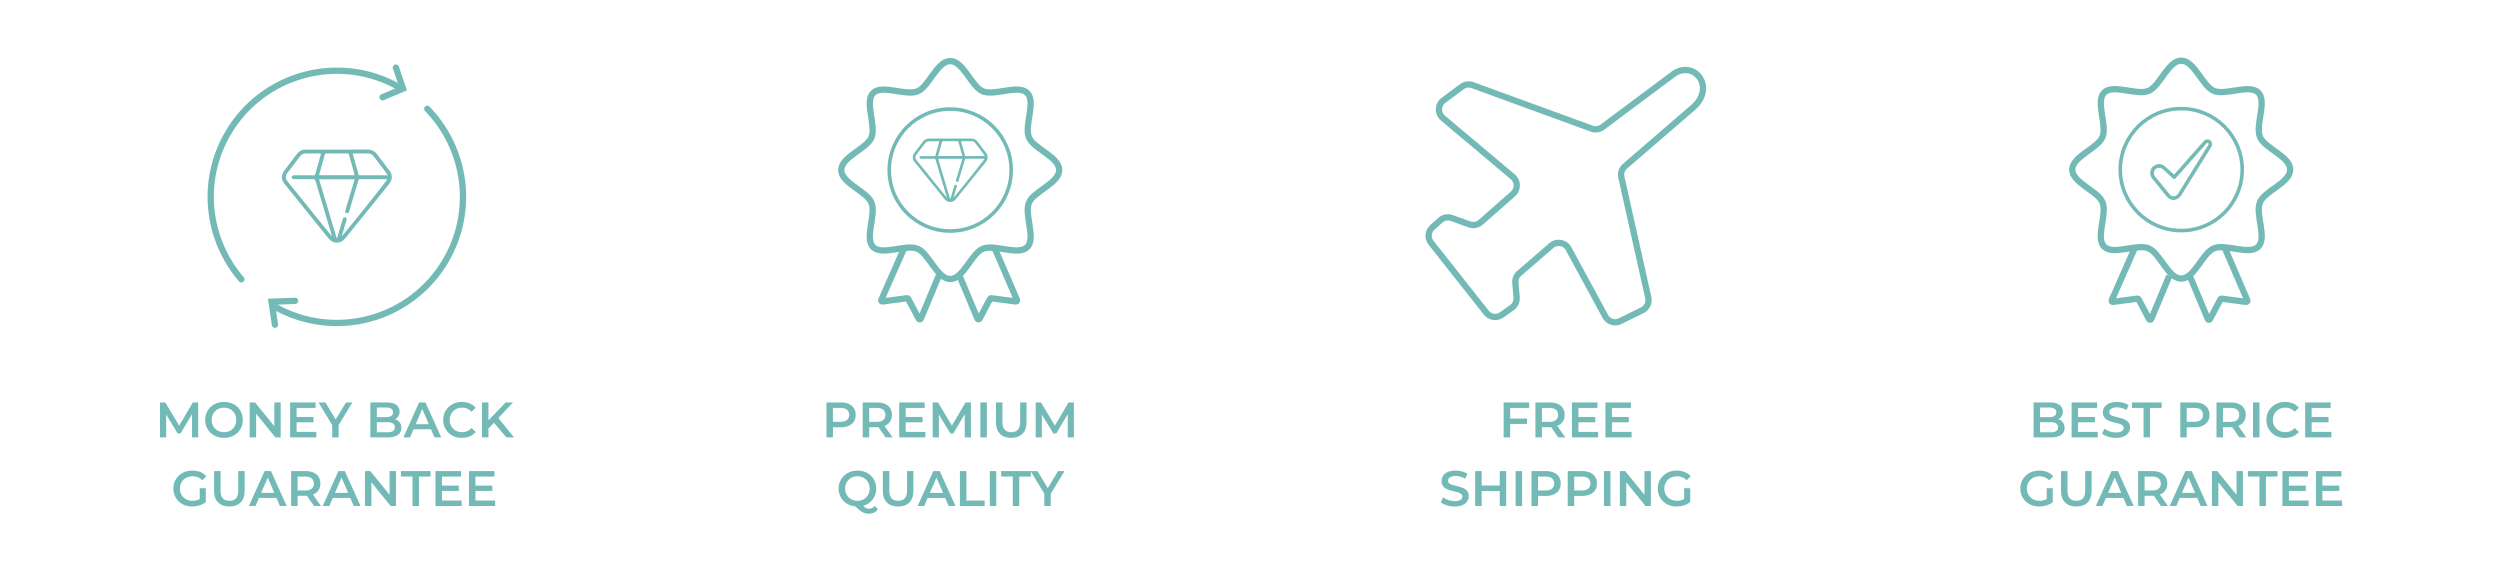 <svg xml:space="preserve" style="enable-background:new 0 0 2003.23 467.34;" viewBox="0 0 2003.23 467.34" y="0px" x="0px" xmlns:xlink="http://www.w3.org/1999/xlink" xmlns="http://www.w3.org/2000/svg" id="Layer_1" version="1.1">
<style type="text/css">
	.st0{fill:#78CBC5;}
	.st1{fill:#73BAB6;}
	.st2{fill:none;stroke:#73BAB6;stroke-width:5.05;stroke-linecap:round;stroke-miterlimit:10;}
	.st3{fill:none;stroke:#73BAB6;stroke-width:5.05;stroke-miterlimit:10;}
	.st4{fill:none;stroke:#73BAB6;stroke-width:2.886;stroke-miterlimit:10;}
	.st5{fill:#73BAB6;stroke:#73BAB6;stroke-width:0.722;stroke-miterlimit:10;}
</style>
<g>
	<g>
		<g>
			<g>
				<path d="M193.42,223.82c-27.39-31.71-33.13-78.51-10.92-116.79c28-48.28,89.85-64.72,138.13-36.72" class="st2"></path>
				<path d="M342.38,87.24c30.83,31.65,38.22,81.1,14.96,121.2c-28,48.28-89.85,64.72-138.13,36.72" class="st2"></path>
				<polyline points="317.22,54.17 322.93,71 306.52,77.94" class="st2"></polyline>
				<polyline points="236.44,241.05 217.6,241.78 220.3,260.16" class="st2"></polyline>
			</g>
		</g>
		<path d="M311.95,136.54c-3.25-4.27-6.55-8.5-9.74-12.82c-1.97-2.67-4.51-3.9-7.81-3.88
			c-8.16,0.05-16.31,0.02-24.47,0.02c-8.26,0-16.51,0.01-24.76-0.01c-3.07-0.01-5.49,1.16-7.34,3.63
			c-3.32,4.42-6.69,8.8-10.04,13.21c-2.61,3.43-2.55,7.29,0.14,10.62c11.74,14.54,23.49,29.08,35.24,43.63
			c3.82,4.73,9.67,4.74,13.49,0.02c11.71-14.49,23.41-28.98,35.11-43.47C314.64,143.93,314.7,140.16,311.95,136.54z M258.4,130.55
			c0.63-2.23,1.28-4.45,1.88-6.69c0.17-0.61,0.38-0.89,1.1-0.89c5.69,0.04,11.39,0.03,17.08,0.02c0.53,0,0.89,0.02,1.07,0.67
			c1.49,5.41,3.02,10.81,4.54,16.21c0.04,0.16,0.06,0.32,0.1,0.53h-28.52C256.57,137.09,257.48,133.82,258.4,130.55z M265.83,189.2
			c-1.36-1.67-2.72-3.34-4.07-5.01c-10.41-12.89-20.81-25.77-31.22-38.66c-1.99-2.46-2.03-4.6-0.13-7.1
			c3.33-4.37,6.68-8.74,9.99-13.13c1.17-1.56,2.69-2.31,4.63-2.3c3.77,0.02,7.53,0.03,11.3-0.01c0.8-0.01,0.91,0.17,0.69,0.93
			c-1.5,5.24-2.97,10.5-4.42,15.75c-0.16,0.58-0.4,0.81-1.05,0.8c-5.27-0.03-10.55-0.02-15.82-0.02c-1.16,0-1.89,0.57-1.94,1.5
			c-0.06,0.97,0.69,1.64,1.88,1.64c5.21,0.01,10.42,0.03,15.62-0.02c0.9-0.01,1.18,0.3,1.42,1.11c4.33,14.55,8.69,29.09,13.05,43.63
			c0.08,0.27,0.13,0.55,0.2,0.82C265.91,189.15,265.87,189.18,265.83,189.2z M273.79,189.38c0.8-2.7,1.55-5.22,2.3-7.73
			c0.52-1.75,1.07-3.5,1.58-5.25c0.34-1.16-0.07-2.01-1.04-2.27c-0.89-0.24-1.64,0.29-1.98,1.42c-1.49,4.97-2.98,9.94-4.48,14.92
			c-0.05,0.17,0.01,0.4-0.34,0.54c-4.72-15.78-9.43-31.55-14.17-47.38h28.52c-0.6,2.02-1.18,3.98-1.77,5.95
			c-1.86,6.22-3.73,12.45-5.59,18.67c-0.05,0.15-0.1,0.31-0.14,0.47c-0.26,1.01,0.17,1.84,1.07,2.1c0.83,0.24,1.65-0.23,1.95-1.2
			c0.63-2.03,1.22-4.07,1.82-6.1c1.91-6.38,3.81-12.76,5.72-19.15c0.13-0.44,0.21-0.8,0.86-0.8c7.34,0.03,14.67,0.02,22.01,0.02
			c0.09,0,0.18,0.03,0.27,0.05C310.09,144.72,277.27,185.77,273.79,189.38z M290.18,140.44c-0.88,0-2,0.28-2.57-0.15
			c-0.56-0.42-0.59-1.58-0.83-2.42c-1.31-4.65-2.61-9.3-3.95-13.94c-0.2-0.7-0.2-0.96,0.66-0.96c3.8,0.04,7.59,0.02,11.39,0.02
			c1.74,0,3.22,0.56,4.29,1.97c3.44,4.53,7,8.98,10.3,13.61c0.39,0.55,0.75,1.13,1.24,1.87
			C303.73,140.45,296.96,140.45,290.18,140.44z" class="st1"></path>
	</g>
	<g>
		<g>
			<path d="M128.19,350.47v-28h4.28l12.24,20.44h-2.24l12.04-20.44h4.28l0.08,28h-5v-20.28h1l-10.16,17.12h-2.36
				l-10.4-17.12h1.2v20.28H128.19z" class="st1"></path>
			<path d="M179.51,350.87c-2.16,0-4.17-0.36-6.02-1.08c-1.85-0.72-3.46-1.73-4.82-3.04c-1.36-1.31-2.41-2.83-3.16-4.58
				s-1.12-3.65-1.12-5.7c0-2.08,0.37-3.99,1.12-5.74c0.75-1.75,1.8-3.27,3.16-4.56s2.96-2.3,4.8-3.02c1.84-0.72,3.85-1.08,6.04-1.08
				c2.16,0,4.16,0.35,6,1.06c1.84,0.71,3.43,1.71,4.78,3c1.35,1.29,2.39,2.82,3.14,4.58c0.75,1.76,1.12,3.68,1.12,5.76
				s-0.37,3.99-1.12,5.74s-1.79,3.27-3.14,4.58c-1.35,1.31-2.94,2.31-4.78,3.02C183.67,350.51,181.67,350.87,179.51,350.87z
				 M179.51,346.31c1.41,0,2.71-0.24,3.9-0.72s2.22-1.16,3.1-2.04s1.57-1.92,2.06-3.12c0.49-1.2,0.74-2.52,0.74-3.96
				s-0.24-2.76-0.72-3.96s-1.17-2.24-2.06-3.12c-0.89-0.88-1.93-1.56-3.12-2.04s-2.49-0.72-3.9-0.72c-1.41,0-2.73,0.24-3.94,0.72
				c-1.21,0.48-2.26,1.17-3.14,2.06c-0.88,0.89-1.57,1.93-2.08,3.12c-0.51,1.19-0.76,2.5-0.76,3.94c0,1.41,0.25,2.72,0.76,3.92
				c0.51,1.2,1.2,2.25,2.08,3.14c0.88,0.89,1.93,1.58,3.14,2.06C176.78,346.07,178.09,346.31,179.51,346.31z" class="st1"></path>
			<path d="M200.07,350.47v-28h4.28l17.56,21.6h-2.12v-21.6h5.12v28h-4.28l-17.52-21.6h2.12v21.6H200.07z" class="st1"></path>
			<path d="M237.67,346.07h15.8v4.4h-21v-28h20.44v4.4h-15.24V346.07z M237.27,334.11h13.92v4.28h-13.92V334.11z" class="st1"></path>
			<path d="M266.19,350.47v-11.08l1.2,3.16l-12.2-20.08h5.52l9.84,16.2h-3.12l9.8-16.2h5.12l-12.16,20.08l1.16-3.16
				v11.08H266.19z" class="st1"></path>
			<path d="M296.75,350.47v-28h13.16c3.33,0,5.88,0.66,7.64,1.98c1.76,1.32,2.64,3.09,2.64,5.3
				c0,1.49-0.35,2.77-1.04,3.82c-0.69,1.05-1.62,1.87-2.78,2.44c-1.16,0.57-2.42,0.86-3.78,0.86l0.72-1.44
				c1.57,0,2.99,0.29,4.24,0.86c1.25,0.57,2.24,1.41,2.96,2.5c0.72,1.09,1.08,2.45,1.08,4.08c0,2.4-0.91,4.27-2.74,5.6
				c-1.83,1.33-4.54,2-8.14,2H296.75z M301.95,346.39h8.44c1.92,0,3.4-0.32,4.44-0.96s1.56-1.67,1.56-3.08
				c0-1.39-0.52-2.41-1.56-3.06c-1.04-0.65-2.52-0.98-4.44-0.98h-8.84v-4.04h7.76c1.79,0,3.17-0.32,4.16-0.96
				c0.99-0.64,1.48-1.6,1.48-2.88c0-1.31-0.49-2.28-1.48-2.92c-0.99-0.64-2.37-0.96-4.16-0.96h-7.36V346.39z" class="st1"></path>
			<path d="M323.23,350.47l12.6-28h5.12l12.64,28h-5.48l-10.8-25.24h2.08l-10.84,25.24H323.23z M329.03,343.99
				l1.44-4.08h15.08l1.4,4.08H329.03z" class="st1"></path>
			<path d="M370.07,350.87c-2.16,0-4.15-0.35-5.96-1.06c-1.81-0.71-3.39-1.71-4.74-3.02c-1.35-1.31-2.39-2.83-3.14-4.56
				c-0.75-1.73-1.12-3.65-1.12-5.76c0-2.11,0.37-4.03,1.12-5.76s1.8-3.25,3.16-4.56s2.95-2.31,4.76-3.02s3.8-1.06,5.96-1.06
				c2.29,0,4.39,0.39,6.28,1.18c1.89,0.79,3.49,1.95,4.8,3.5l-3.36,3.16c-1.04-1.09-2.19-1.91-3.44-2.46
				c-1.25-0.55-2.6-0.82-4.04-0.82c-1.47,0-2.81,0.24-4.02,0.72c-1.21,0.48-2.27,1.16-3.16,2.04c-0.89,0.88-1.59,1.92-2.1,3.12
				c-0.51,1.2-0.76,2.52-0.76,3.96s0.25,2.76,0.76,3.96c0.51,1.2,1.21,2.24,2.1,3.12c0.89,0.88,1.95,1.56,3.16,2.04
				c1.21,0.48,2.55,0.72,4.02,0.72c1.44,0,2.79-0.27,4.04-0.82c1.25-0.55,2.4-1.38,3.44-2.5l3.36,3.16
				c-1.31,1.55-2.91,2.72-4.8,3.52C374.49,350.47,372.39,350.87,370.07,350.87z" class="st1"></path>
			<path d="M386.19,350.47v-28h5.2v28H386.19z M390.79,343.87l-0.24-6.16l14.64-15.24h5.88l-12.2,12.96l-2.88,3.16
				L390.79,343.87z M405.71,350.47l-10.76-12.76l3.48-3.8l13.4,16.56H405.71z" class="st1"></path>
			<path d="M154.01,405.87c-2.19,0-4.19-0.35-6.02-1.06s-3.42-1.71-4.78-3.02c-1.36-1.31-2.41-2.83-3.16-4.56
				c-0.75-1.73-1.12-3.65-1.12-5.76s0.37-4.03,1.12-5.76s1.81-3.25,3.18-4.56c1.37-1.31,2.97-2.31,4.8-3.02
				c1.83-0.71,3.86-1.06,6.1-1.06c2.35,0,4.47,0.39,6.38,1.16c1.91,0.77,3.51,1.91,4.82,3.4l-3.28,3.2
				c-1.09-1.09-2.27-1.9-3.54-2.42c-1.27-0.52-2.66-0.78-4.18-0.78c-1.49,0-2.86,0.24-4.1,0.72c-1.24,0.48-2.31,1.16-3.22,2.04
				c-0.91,0.88-1.61,1.92-2.12,3.12c-0.51,1.2-0.76,2.52-0.76,3.96c0,1.41,0.25,2.73,0.76,3.94c0.51,1.21,1.21,2.26,2.12,3.14
				c0.91,0.88,1.97,1.56,3.2,2.04c1.23,0.48,2.59,0.72,4.08,0.72c1.39,0,2.73-0.22,4.02-0.66c1.29-0.44,2.53-1.18,3.7-2.22
				l2.92,3.88c-1.44,1.17-3.12,2.06-5.04,2.66C157.97,405.57,156.01,405.87,154.01,405.87z M160.05,401.63v-10.44h4.88v11.12
				L160.05,401.63z" class="st1"></path>
			<path d="M183.77,405.87c-3.81,0-6.81-1.08-8.98-3.24c-2.17-2.16-3.26-5.29-3.26-9.4v-15.76h5.2v15.6
				c0,2.88,0.62,4.97,1.86,6.28c1.24,1.31,2.99,1.96,5.26,1.96s4.01-0.65,5.24-1.96c1.23-1.31,1.84-3.4,1.84-6.28v-15.6h5.12v15.76
				c0,4.11-1.09,7.24-3.26,9.4C190.61,404.79,187.61,405.87,183.77,405.87z" class="st1"></path>
			<path d="M199.41,405.47l12.6-28h5.12l12.64,28h-5.48l-10.8-25.24h2.08l-10.84,25.24H199.41z M205.21,398.99
				l1.44-4.08h15.08l1.4,4.08H205.21z" class="st1"></path>
			<path d="M233.29,405.47v-28h11.52c2.48,0,4.61,0.39,6.38,1.18c1.77,0.79,3.14,1.93,4.1,3.42
				c0.96,1.49,1.44,3.28,1.44,5.36c0,2.05-0.48,3.81-1.44,5.28c-0.96,1.47-2.33,2.6-4.1,3.4c-1.77,0.8-3.9,1.2-6.38,1.2h-8.6
				l2.28-2.32v10.48H233.29z M238.49,395.55l-2.28-2.52h8.36c2.29,0,4.02-0.49,5.18-1.48c1.16-0.99,1.74-2.36,1.74-4.12
				s-0.58-3.13-1.74-4.1c-1.16-0.97-2.89-1.46-5.18-1.46h-8.36l2.28-2.56V395.55z M251.61,405.47l-7.08-10.16h5.56l7.12,10.16
				H251.61z" class="st1"></path>
			<path d="M258.57,405.47l12.6-28h5.12l12.64,28h-5.48l-10.8-25.24h2.08l-10.84,25.24H258.57z M264.37,398.99
				l1.44-4.08h15.08l1.4,4.08H264.37z" class="st1"></path>
			<path d="M292.45,405.47v-28h4.28l17.56,21.6h-2.12v-21.6h5.12v28h-4.28l-17.52-21.6h2.12v21.6H292.45z" class="st1"></path>
			<path d="M330.53,405.47v-23.6h-9.28v-4.4h23.76v4.4h-9.28v23.6H330.53z" class="st1"></path>
			<path d="M354.13,401.07h15.8v4.4h-21v-28h20.44v4.4h-15.24V401.07z M353.73,389.11h13.92v4.28h-13.92V389.11z" class="st1"></path>
			<path d="M380.97,401.07h15.8v4.4h-21v-28h20.44v4.4h-15.24V401.07z M380.56,389.11h13.92v4.28h-13.92V389.11z" class="st1"></path>
		</g>
	</g>
	<g>
		<g>
			<g>
				<path d="M1835.12,135.92c0,10.55-20.41,16.96-24.22,26.13c-3.94,9.51,5.81,28.44-1.36,35.61
					c-7.17,7.17-26.1-2.59-35.61,1.36c-9.17,3.8-15.58,24.22-26.13,24.22c-10.55,0-16.96-20.41-26.13-24.22
					c-9.51-3.94-28.44,5.81-35.61-1.36c-7.17-7.17,2.59-26.1-1.36-35.61c-3.8-9.17-24.22-15.58-24.22-26.13
					c0-10.55,20.41-16.96,24.22-26.13c3.94-9.51-5.81-28.44,1.36-35.61c7.17-7.17,26.1,2.59,35.61-1.36
					c9.17-3.8,15.58-24.22,26.13-24.22s16.96,20.41,26.13,24.22c9.51,3.94,28.44-5.81,35.61,1.36c7.17,7.17-2.59,26.1,1.36,35.61
					C1814.71,118.96,1835.12,125.37,1835.12,135.92z" class="st3"></path>
			</g>
			<circle r="48.86" cy="135.92" cx="1747.81" class="st4"></circle>
			<path d="M1770.89,112.74c-1.4-1.09-3.39-0.91-4.64,0.41c-0.22,0.24-0.44,0.48-0.66,0.73
				c-7.71,8.71-15.43,17.42-23.13,26.15c-0.32,0.36-0.46,0.31-0.78,0.02c-2.29-2.12-4.59-4.23-6.93-6.3
				c-2.17-1.93-4.66-2.41-7.32-1.26c-2.66,1.15-3.97,3.32-4.08,5.64c-0.02,2.18,0.52,3.64,1.64,5.01c3.18,3.9,6.36,7.79,9.53,11.68
				c0.64,0.79,1.31,1.55,1.92,2.37c2.83,3.77,8.4,3.42,10.92-0.66c8.1-13.08,16.22-26.14,24.34-39.21
				C1772.67,115.77,1772.32,113.85,1770.89,112.74z M1769.8,116.33c-3.7,5.96-7.4,11.91-11.1,17.87
				c-4.36,7.02-8.72,14.03-13.07,21.06c-0.75,1.21-1.75,2.09-3.18,2.33c-1.68,0.29-3.07-0.25-4.16-1.57
				c-1.84-2.24-3.67-4.5-5.51-6.74c-2.08-2.54-4.17-5.08-6.22-7.64c-1.21-1.51-1.43-3.2-0.6-4.95c0.82-1.72,2.27-2.57,3.83-2.64
				c1.59,0,2.64,0.45,3.55,1.28c2.63,2.4,5.26,4.79,7.9,7.18c0.78,0.71,1.28,0.69,1.98-0.09c7.1-8.02,14.19-16.04,21.29-24.06
				c1.09-1.24,2.19-2.47,3.29-3.71c0.37-0.41,0.83-0.57,1.37-0.41c0.52,0.15,0.8,0.53,0.93,1.04
				C1770.21,115.69,1770.01,116.01,1769.8,116.33z" class="st5"></path>
		</g>
		<g>
			<path d="M1783.1,199.56l17.67,41.04c0.28,0.66-0.27,1.38-0.98,1.29l-19.6-2.57c-0.39-0.05-0.76,0.14-0.95,0.49
				l-8.44,15.9c-0.37,0.7-1.38,0.65-1.69-0.08l-14.64-34.98" class="st3"></path>
			<path d="M1710.2,199.56l-18.1,41.04c-0.28,0.66,0.27,1.38,0.98,1.29l19.6-2.57c0.39-0.05,0.76,0.14,0.95,0.49
				l8.44,15.9c0.37,0.7,1.38,0.65,1.69-0.08l14.48-34.59" class="st3"></path>
		</g>
	</g>
	<g>
		<g>
			<path d="M1629.5,350.47v-28h13.16c3.33,0,5.88,0.66,7.64,1.98c1.76,1.32,2.64,3.09,2.64,5.3
				c0,1.49-0.35,2.77-1.04,3.82c-0.69,1.05-1.62,1.87-2.78,2.44c-1.16,0.57-2.42,0.86-3.78,0.86l0.72-1.44
				c1.57,0,2.99,0.29,4.24,0.86c1.25,0.57,2.24,1.41,2.96,2.5c0.72,1.09,1.08,2.45,1.08,4.08c0,2.4-0.91,4.27-2.74,5.6
				c-1.83,1.33-4.54,2-8.14,2H1629.5z M1634.7,346.39h8.44c1.92,0,3.4-0.32,4.44-0.96s1.56-1.67,1.56-3.08
				c0-1.39-0.52-2.41-1.56-3.06c-1.04-0.65-2.52-0.98-4.44-0.98h-8.84v-4.04h7.76c1.79,0,3.17-0.32,4.16-0.96
				c0.99-0.64,1.48-1.6,1.48-2.88c0-1.31-0.49-2.28-1.48-2.92c-0.99-0.64-2.37-0.96-4.16-0.96h-7.36V346.39z" class="st1"></path>
			<path d="M1665.14,346.07h15.8v4.4h-21v-28h20.44v4.4h-15.24V346.07z M1664.74,334.11h13.92v4.28h-13.92V334.11z" class="st1"></path>
			<path d="M1695.46,350.87c-2.19,0-4.27-0.31-6.26-0.94c-1.99-0.63-3.58-1.43-4.78-2.42l1.8-4.04
				c1.12,0.88,2.51,1.61,4.16,2.2c1.65,0.59,3.35,0.88,5.08,0.88c1.47,0,2.65-0.16,3.56-0.48c0.91-0.32,1.57-0.75,2-1.3
				c0.43-0.55,0.64-1.17,0.64-1.86c0-0.85-0.31-1.54-0.92-2.06s-1.41-0.93-2.38-1.24c-0.97-0.31-2.05-0.59-3.24-0.84
				c-1.19-0.25-2.37-0.57-3.56-0.94c-1.19-0.37-2.27-0.85-3.26-1.42c-0.99-0.57-1.78-1.34-2.38-2.3c-0.6-0.96-0.9-2.19-0.9-3.68
				c0-1.52,0.41-2.91,1.22-4.18c0.81-1.27,2.05-2.28,3.72-3.04c1.67-0.76,3.78-1.14,6.34-1.14c1.68,0,3.35,0.21,5,0.64
				c1.65,0.43,3.09,1.04,4.32,1.84l-1.64,4.04c-1.25-0.75-2.55-1.3-3.88-1.66c-1.33-0.36-2.61-0.54-3.84-0.54
				c-1.41,0-2.57,0.17-3.48,0.52c-0.91,0.35-1.57,0.81-1.98,1.38c-0.41,0.57-0.62,1.21-0.62,1.9c0,0.85,0.3,1.54,0.9,2.06
				c0.6,0.52,1.39,0.93,2.36,1.22c0.97,0.29,2.06,0.57,3.26,0.84c1.2,0.27,2.39,0.58,3.56,0.94c1.17,0.36,2.25,0.83,3.24,1.4
				c0.99,0.57,1.78,1.33,2.38,2.28c0.6,0.95,0.9,2.15,0.9,3.62c0,1.49-0.41,2.87-1.22,4.14s-2.06,2.28-3.74,3.04
				C1700.14,350.49,1698.02,350.87,1695.46,350.87z" class="st1"></path>
			<path d="M1717.62,350.47v-23.6h-9.28v-4.4h23.76v4.4h-9.28v23.6H1717.62z" class="st1"></path>
			<path d="M1747.02,350.47v-28h11.52c2.48,0,4.61,0.39,6.38,1.18s3.14,1.93,4.1,3.42c0.96,1.49,1.44,3.28,1.44,5.36
				c0,2.05-0.48,3.82-1.44,5.3c-0.96,1.48-2.33,2.63-4.1,3.44s-3.9,1.22-6.38,1.22h-8.6l2.28-2.4v10.48H1747.02z M1752.22,340.55
				l-2.28-2.56h8.36c2.29,0,4.02-0.49,5.18-1.46c1.16-0.97,1.74-2.34,1.74-4.1c0-1.76-0.58-3.13-1.74-4.1
				c-1.16-0.97-2.89-1.46-5.18-1.46h-8.36l2.28-2.56V340.55z" class="st1"></path>
			<path d="M1776.06,350.47v-28h11.52c2.48,0,4.61,0.39,6.38,1.18s3.14,1.93,4.1,3.42c0.96,1.49,1.44,3.28,1.44,5.36
				c0,2.05-0.48,3.81-1.44,5.28c-0.96,1.47-2.33,2.6-4.1,3.4c-1.77,0.8-3.9,1.2-6.38,1.2h-8.6l2.28-2.32v10.48H1776.06z
				 M1781.26,340.55l-2.28-2.52h8.36c2.29,0,4.02-0.49,5.18-1.48c1.16-0.99,1.74-2.36,1.74-4.12c0-1.76-0.58-3.13-1.74-4.1
				c-1.16-0.97-2.89-1.46-5.18-1.46h-8.36l2.28-2.56V340.55z M1794.38,350.47l-7.08-10.16h5.56l7.12,10.16H1794.38z" class="st1"></path>
			<path d="M1805.3,350.47v-28h5.2v28H1805.3z" class="st1"></path>
			<path d="M1830.98,350.87c-2.16,0-4.15-0.35-5.96-1.06c-1.81-0.71-3.39-1.71-4.74-3.02
				c-1.35-1.31-2.39-2.83-3.14-4.56c-0.75-1.73-1.12-3.65-1.12-5.76c0-2.11,0.37-4.03,1.12-5.76c0.75-1.73,1.8-3.25,3.16-4.56
				s2.95-2.31,4.76-3.02s3.8-1.06,5.96-1.06c2.29,0,4.39,0.39,6.28,1.18c1.89,0.79,3.49,1.95,4.8,3.5l-3.36,3.16
				c-1.04-1.09-2.19-1.91-3.44-2.46c-1.25-0.55-2.6-0.82-4.04-0.82c-1.47,0-2.81,0.24-4.02,0.72c-1.21,0.48-2.27,1.16-3.16,2.04
				c-0.89,0.88-1.59,1.92-2.1,3.12s-0.76,2.52-0.76,3.96s0.25,2.76,0.76,3.96s1.21,2.24,2.1,3.12c0.89,0.88,1.95,1.56,3.16,2.04
				c1.21,0.48,2.55,0.72,4.02,0.72c1.44,0,2.79-0.27,4.04-0.82c1.25-0.55,2.4-1.38,3.44-2.5l3.36,3.16
				c-1.31,1.55-2.91,2.72-4.8,3.52C1835.41,350.47,1833.3,350.87,1830.98,350.87z" class="st1"></path>
			<path d="M1852.3,346.07h15.8v4.4h-21v-28h20.44v4.4h-15.24V346.07z M1851.9,334.11h13.92v4.28h-13.92V334.11z" class="st1"></path>
			<path d="M1633.96,405.87c-2.19,0-4.19-0.35-6.02-1.06c-1.83-0.71-3.42-1.71-4.78-3.02
				c-1.36-1.31-2.41-2.83-3.16-4.56c-0.75-1.73-1.12-3.65-1.12-5.76s0.37-4.03,1.12-5.76c0.75-1.73,1.81-3.25,3.18-4.56
				c1.37-1.31,2.97-2.31,4.8-3.02c1.83-0.71,3.86-1.06,6.1-1.06c2.35,0,4.47,0.39,6.38,1.16c1.91,0.77,3.51,1.91,4.82,3.4l-3.28,3.2
				c-1.09-1.09-2.27-1.9-3.54-2.42c-1.27-0.52-2.66-0.78-4.18-0.78c-1.49,0-2.86,0.24-4.1,0.72c-1.24,0.48-2.31,1.16-3.22,2.04
				s-1.61,1.92-2.12,3.12s-0.76,2.52-0.76,3.96c0,1.41,0.25,2.73,0.76,3.94c0.51,1.21,1.21,2.26,2.12,3.14s1.97,1.56,3.2,2.04
				c1.23,0.48,2.59,0.72,4.08,0.72c1.39,0,2.73-0.22,4.02-0.66c1.29-0.44,2.53-1.18,3.7-2.22l2.92,3.88
				c-1.44,1.17-3.12,2.06-5.04,2.66S1635.96,405.87,1633.96,405.87z M1640,401.63v-10.44h4.88v11.12L1640,401.63z" class="st1"></path>
			<path d="M1663.72,405.87c-3.81,0-6.81-1.08-8.98-3.24c-2.17-2.16-3.26-5.29-3.26-9.4v-15.76h5.2v15.6
				c0,2.88,0.62,4.97,1.86,6.28c1.24,1.31,2.99,1.96,5.26,1.96s4.01-0.65,5.24-1.96c1.23-1.31,1.84-3.4,1.84-6.28v-15.6h5.12v15.76
				c0,4.11-1.09,7.24-3.26,9.4C1670.57,404.79,1667.56,405.87,1663.72,405.87z" class="st1"></path>
			<path d="M1679.36,405.47l12.6-28h5.12l12.64,28h-5.48l-10.8-25.24h2.08l-10.84,25.24H1679.36z M1685.16,398.99
				l1.44-4.08h15.08l1.4,4.08H1685.16z" class="st1"></path>
			<path d="M1713.24,405.47v-28h11.52c2.48,0,4.61,0.39,6.38,1.18s3.14,1.93,4.1,3.42c0.96,1.49,1.44,3.28,1.44,5.36
				c0,2.05-0.48,3.81-1.44,5.28s-2.33,2.6-4.1,3.4c-1.77,0.8-3.9,1.2-6.38,1.2h-8.6l2.28-2.32v10.48H1713.24z M1718.44,395.55
				l-2.28-2.52h8.36c2.29,0,4.02-0.49,5.18-1.48s1.74-2.36,1.74-4.12s-0.58-3.13-1.74-4.1s-2.89-1.46-5.18-1.46h-8.36l2.28-2.56
				V395.55z M1731.56,405.47l-7.08-10.16h5.56l7.12,10.16H1731.56z" class="st1"></path>
			<path d="M1738.52,405.47l12.6-28h5.12l12.64,28h-5.48l-10.8-25.24h2.08l-10.84,25.24H1738.52z M1744.32,398.99
				l1.44-4.08h15.08l1.4,4.08H1744.32z" class="st1"></path>
			<path d="M1772.4,405.47v-28h4.28l17.56,21.6h-2.12v-21.6h5.12v28h-4.28l-17.52-21.6h2.12v21.6H1772.4z" class="st1"></path>
			<path d="M1810.48,405.47v-23.6h-9.28v-4.4h23.76v4.4h-9.28v23.6H1810.48z" class="st1"></path>
			<path d="M1834.08,401.07h15.8v4.4h-21v-28h20.44v4.4h-15.24V401.07z M1833.68,389.11h13.92v4.28h-13.92V389.11z" class="st1"></path>
			<path d="M1860.92,401.07h15.8v4.4h-21v-28h20.44v4.4h-15.24V401.07z M1860.52,389.11h13.92v4.28h-13.92V389.11z" class="st1"></path>
		</g>
	</g>
	<g>
		<g>
			<g>
				<path d="M848.72,136.26c0,10.55-20.41,16.96-24.22,26.13c-3.94,9.51,5.81,28.44-1.36,35.61
					c-7.17,7.17-26.1-2.59-35.61,1.36c-9.17,3.8-15.58,24.22-26.13,24.22s-16.96-20.41-26.13-24.22
					c-9.51-3.94-28.44,5.81-35.61-1.36c-7.17-7.17,2.59-26.1-1.36-35.61c-3.8-9.17-24.22-15.58-24.22-26.13
					c0-10.55,20.41-16.96,24.22-26.13c3.94-9.51-5.81-28.44,1.36-35.61c7.17-7.17,26.1,2.59,35.61-1.36
					c9.17-3.8,15.58-24.22,26.13-24.22c10.55,0,16.96,20.41,26.13,24.22c9.51,3.94,28.44-5.81,35.61,1.36
					c7.17,7.17-2.59,26.1,1.36,35.61C828.3,119.3,848.72,125.71,848.72,136.26z" class="st3"></path>
			</g>
			<circle r="48.86" cy="136.26" cx="761.4" class="st4"></circle>
			<path d="M790.04,122.4c-2.21-2.91-4.46-5.8-6.64-8.74c-1.34-1.82-3.07-2.66-5.32-2.64
				c-5.56,0.03-11.12,0.01-16.67,0.01c-5.63,0-11.25,0.01-16.87,0c-2.09-0.01-3.74,0.79-5,2.47c-2.26,3.01-4.56,6-6.84,9
				c-1.78,2.34-1.74,4.96,0.1,7.24c8,9.91,16.01,19.82,24.01,29.73c2.6,3.22,6.59,3.23,9.19,0.01c7.98-9.87,15.95-19.75,23.93-29.62
				C791.88,127.43,791.92,124.87,790.04,122.4z M753.55,118.32c0.43-1.52,0.87-3.03,1.28-4.56c0.11-0.42,0.26-0.61,0.75-0.6
				c3.88,0.03,7.76,0.02,11.64,0.01c0.36,0,0.61,0.01,0.73,0.45c1.02,3.69,2.06,7.37,3.09,11.05c0.03,0.11,0.04,0.22,0.07,0.36
				h-19.44C752.3,122.77,752.92,120.55,753.55,118.32z M758.61,158.29c-0.93-1.14-1.85-2.27-2.78-3.41
				c-7.09-8.78-14.18-17.56-21.27-26.34c-1.36-1.68-1.38-3.13-0.09-4.84c2.27-2.98,4.55-5.95,6.8-8.94c0.8-1.06,1.83-1.58,3.15-1.57
				c2.57,0.01,5.13,0.02,7.7-0.01c0.54-0.01,0.62,0.12,0.47,0.63c-1.02,3.57-2.02,7.15-3.01,10.73c-0.11,0.4-0.27,0.55-0.72,0.55
				c-3.59-0.02-7.19-0.02-10.78-0.01c-0.79,0-1.29,0.39-1.32,1.02c-0.04,0.66,0.47,1.12,1.28,1.12c3.55,0,7.1,0.02,10.65-0.02
				c0.62-0.01,0.81,0.2,0.97,0.75c2.95,9.91,5.92,19.82,8.89,29.73c0.06,0.18,0.09,0.37,0.14,0.56
				C758.67,158.25,758.64,158.27,758.61,158.29z M764.04,158.41c0.55-1.84,1.05-3.56,1.56-5.27c0.36-1.19,0.73-2.38,1.08-3.58
				c0.23-0.79-0.04-1.37-0.71-1.55c-0.61-0.17-1.12,0.2-1.35,0.97c-1.02,3.39-2.03,6.78-3.05,10.16c-0.04,0.12,0,0.27-0.23,0.37
				c-3.22-10.75-6.43-21.5-9.65-32.28h19.43c-0.41,1.37-0.8,2.71-1.2,4.05c-1.27,4.24-2.54,8.48-3.81,12.72
				c-0.03,0.11-0.07,0.21-0.1,0.32c-0.18,0.69,0.11,1.26,0.73,1.43c0.57,0.16,1.12-0.15,1.33-0.81c0.43-1.38,0.83-2.77,1.24-4.16
				c1.3-4.35,2.6-8.7,3.9-13.05c0.09-0.3,0.15-0.54,0.59-0.54c5,0.02,10,0.01,15,0.01c0.06,0,0.12,0.02,0.18,0.03
				C788.78,127.97,766.41,155.95,764.04,158.41z M775.21,125.06c-0.6,0-1.36,0.19-1.75-0.1c-0.38-0.29-0.4-1.07-0.56-1.65
				c-0.9-3.17-1.78-6.34-2.69-9.5c-0.14-0.48-0.14-0.66,0.45-0.65c2.59,0.03,5.17,0.02,7.76,0.01c1.18,0,2.19,0.38,2.92,1.34
				c2.34,3.09,4.77,6.12,7.02,9.28c0.27,0.38,0.51,0.77,0.85,1.27C784.44,125.06,779.83,125.06,775.21,125.06z" class="st1"></path>
		</g>
		<g>
			<path d="M797.2,199.22l17.67,41.04c0.28,0.66-0.27,1.38-0.98,1.29l-19.6-2.57c-0.39-0.05-0.76,0.14-0.95,0.49
				l-8.44,15.9c-0.37,0.7-1.38,0.65-1.69-0.08l-14.64-34.98" class="st3"></path>
			<path d="M724.3,199.22l-18.1,41.04c-0.28,0.66,0.27,1.38,0.98,1.29l19.6-2.57c0.39-0.05,0.76,0.14,0.95,0.49
				l8.44,15.9c0.37,0.7,1.38,0.65,1.69-0.08l14.48-34.59" class="st3"></path>
		</g>
	</g>
	<g>
		<g>
			<path d="M662.24,350.47v-28h11.52c2.48,0,4.61,0.39,6.38,1.18s3.14,1.93,4.1,3.42c0.96,1.49,1.44,3.28,1.44,5.36
				c0,2.05-0.48,3.82-1.44,5.3c-0.96,1.48-2.33,2.63-4.1,3.44s-3.9,1.22-6.38,1.22h-8.6l2.28-2.4v10.48H662.24z M667.44,340.55
				l-2.28-2.56h8.36c2.29,0,4.02-0.49,5.18-1.46c1.16-0.97,1.74-2.34,1.74-4.1c0-1.76-0.58-3.13-1.74-4.1
				c-1.16-0.97-2.89-1.46-5.18-1.46h-8.36l2.28-2.56V340.55z" class="st1"></path>
			<path d="M691.28,350.47v-28h11.52c2.48,0,4.61,0.39,6.38,1.18s3.14,1.93,4.1,3.42c0.96,1.49,1.44,3.28,1.44,5.36
				c0,2.05-0.48,3.81-1.44,5.28c-0.96,1.47-2.33,2.6-4.1,3.4c-1.77,0.8-3.9,1.2-6.38,1.2h-8.6l2.28-2.32v10.48H691.28z
				 M696.48,340.55l-2.28-2.52h8.36c2.29,0,4.02-0.49,5.18-1.48c1.16-0.99,1.74-2.36,1.74-4.12c0-1.76-0.58-3.13-1.74-4.1
				c-1.16-0.97-2.89-1.46-5.18-1.46h-8.36l2.28-2.56V340.55z M709.6,350.47l-7.08-10.16h5.56l7.12,10.16H709.6z" class="st1"></path>
			<path d="M725.72,346.07h15.8v4.4h-21v-28h20.44v4.4h-15.24V346.07z M725.32,334.11h13.92v4.28h-13.92V334.11z" class="st1"></path>
			<path d="M747.36,350.47v-28h4.28l12.24,20.44h-2.24l12.04-20.44h4.28l0.08,28h-5v-20.28h1l-10.16,17.12h-2.36
				l-10.4-17.12h1.2v20.28H747.36z" class="st1"></path>
			<path d="M785.56,350.47v-28h5.2v28H785.56z" class="st1"></path>
			<path d="M810.28,350.87c-3.81,0-6.81-1.08-8.98-3.24c-2.17-2.16-3.26-5.29-3.26-9.4v-15.76h5.2v15.6
				c0,2.88,0.62,4.97,1.86,6.28c1.24,1.31,2.99,1.96,5.26,1.96s4.01-0.65,5.24-1.96c1.23-1.31,1.84-3.4,1.84-6.28v-15.6h5.12v15.76
				c0,4.11-1.09,7.24-3.26,9.4C817.13,349.79,814.12,350.87,810.28,350.87z" class="st1"></path>
			<path d="M829.88,350.47v-28h4.28l12.24,20.44h-2.24l12.04-20.44h4.28l0.08,28h-5v-20.28h1l-10.16,17.12h-2.36
				l-10.4-17.12h1.2v20.28H829.88z" class="st1"></path>
			<path d="M687.08,405.87c-2.16,0-4.17-0.36-6.02-1.08c-1.85-0.72-3.46-1.73-4.82-3.04c-1.36-1.31-2.41-2.83-3.16-4.58
				c-0.75-1.75-1.12-3.65-1.12-5.7c0-2.08,0.37-3.99,1.12-5.72c0.75-1.73,1.8-3.25,3.16-4.56c1.36-1.31,2.96-2.32,4.8-3.04
				c1.84-0.72,3.85-1.08,6.04-1.08c2.16,0,4.16,0.35,6,1.06s3.43,1.71,4.78,3.02c1.35,1.31,2.39,2.83,3.14,4.58
				c0.75,1.75,1.12,3.66,1.12,5.74s-0.37,3.99-1.12,5.74c-0.75,1.75-1.79,3.27-3.14,4.58c-1.35,1.31-2.94,2.31-4.78,3.02
				S689.24,405.87,687.08,405.87z M687.08,401.31c1.41,0,2.71-0.24,3.9-0.72c1.19-0.48,2.23-1.17,3.12-2.06
				c0.89-0.89,1.58-1.94,2.06-3.14c0.48-1.2,0.72-2.51,0.72-3.92c0-1.44-0.24-2.75-0.72-3.94c-0.48-1.19-1.17-2.23-2.06-3.12
				c-0.89-0.89-1.93-1.58-3.12-2.06c-1.19-0.48-2.49-0.72-3.9-0.72c-1.41,0-2.73,0.24-3.94,0.72c-1.21,0.48-2.26,1.17-3.14,2.06
				s-1.57,1.93-2.08,3.12c-0.51,1.19-0.76,2.5-0.76,3.94c0,1.41,0.25,2.72,0.76,3.92s1.2,2.25,2.08,3.14
				c0.88,0.89,1.93,1.58,3.14,2.06C684.36,401.07,685.67,401.31,687.08,401.31z M696.24,411.63c-1.01,0-1.97-0.12-2.88-0.36
				c-0.91-0.24-1.81-0.61-2.72-1.12c-0.91-0.51-1.84-1.19-2.8-2.04s-2.01-1.89-3.16-3.12l5.52-1.4c0.75,0.99,1.46,1.77,2.14,2.36
				c0.68,0.59,1.35,1.01,2,1.28s1.3,0.4,1.94,0.4c1.87,0,3.48-0.76,4.84-2.28l2.36,2.92C701.64,410.51,699.23,411.63,696.24,411.63z" class="st1"></path>
			<path d="M719.64,405.87c-3.81,0-6.81-1.08-8.98-3.24c-2.17-2.16-3.26-5.29-3.26-9.4v-15.76h5.2v15.6
				c0,2.88,0.62,4.97,1.86,6.28c1.24,1.31,2.99,1.96,5.26,1.96s4.01-0.65,5.24-1.96c1.23-1.31,1.84-3.4,1.84-6.28v-15.6h5.12v15.76
				c0,4.11-1.09,7.24-3.26,9.4C726.49,404.79,723.48,405.87,719.64,405.87z" class="st1"></path>
			<path d="M735.28,405.47l12.6-28H753l12.64,28h-5.48l-10.8-25.24h2.08l-10.84,25.24H735.28z M741.08,398.99l1.44-4.08
				h15.08l1.4,4.08H741.08z" class="st1"></path>
			<path d="M769.16,405.47v-28h5.2v23.6H789v4.4H769.16z" class="st1"></path>
			<path d="M793.12,405.47v-28h5.2v28H793.12z" class="st1"></path>
			<path d="M811.52,405.47v-23.6h-9.28v-4.4H826v4.4h-9.28v23.6H811.52z" class="st1"></path>
			<path d="M836.8,405.47v-11.08l1.2,3.16l-12.2-20.08h5.52l9.84,16.2h-3.12l9.8-16.2h5.12l-12.16,20.08l1.16-3.16
				v11.08H836.8z" class="st1"></path>
		</g>
	</g>
	<path d="M1217.77,218.63l25.76-22.23c4.68-3.55,11.44-1.76,13.75,3.63l28.65,52.74c2.04,4.75,7.65,6.83,12.29,4.54
		l17.73-8.73c3.55-1.75,5.55-5.62,4.92-9.53l-21.81-97.6c-0.5-3.1,0.65-6.23,3.02-8.27l54.52-47c18.55-16.11,1.28-38.36-15.43-26.98
		L1284,101.86c-2.44,1.82-5.63,2.29-8.49,1.24l-95.6-34.9c-2.85-1.04-6.04-0.58-8.47,1.23l-14.81,10.99
		c-4.68,3.47-4.89,10.4-0.43,14.16l55.98,47.09c4.22,3.55,4.3,10.03,0.16,13.68l-25.8,22.74c-2.47,2.17-5.92,2.84-9.02,1.72
		l-14.3-5.13c-3.12-1.12-6.61-0.44-9.08,1.78l-6.4,5.75c-3.54,3.18-4,8.57-1.05,12.31l44.29,56.03c2.98,3.77,8.39,4.54,12.31,1.76
		l8.19-5.81c2.61-1.85,4.04-4.94,3.77-8.13l-1.01-11.79C1213.97,223.5,1215.3,220.5,1217.77,218.63z" class="st3"></path>
	<g>
		<g>
			<path d="M1210.05,350.47h-5.2v-28h20.44v4.4h-15.24V350.47z M1209.65,335.39h13.92v4.32h-13.92V335.39z" class="st1"></path>
			<path d="M1230.33,350.47v-28h11.52c2.48,0,4.61,0.39,6.38,1.18s3.14,1.93,4.1,3.42c0.96,1.49,1.44,3.28,1.44,5.36
				c0,2.05-0.48,3.81-1.44,5.28c-0.96,1.47-2.33,2.6-4.1,3.4c-1.77,0.8-3.9,1.2-6.38,1.2h-8.6l2.28-2.32v10.48H1230.33z
				 M1235.53,340.55l-2.28-2.52h8.36c2.29,0,4.02-0.49,5.18-1.48c1.16-0.99,1.74-2.36,1.74-4.12c0-1.76-0.58-3.13-1.74-4.1
				c-1.16-0.97-2.89-1.46-5.18-1.46h-8.36l2.28-2.56V340.55z M1248.65,350.47l-7.08-10.16h5.56l7.12,10.16H1248.65z" class="st1"></path>
			<path d="M1264.77,346.07h15.8v4.4h-21v-28h20.44v4.4h-15.24V346.07z M1264.37,334.11h13.92v4.28h-13.92V334.11z" class="st1"></path>
			<path d="M1291.61,346.07h15.8v4.4h-21v-28h20.44v4.4h-15.24V346.07z M1291.21,334.11h13.92v4.28h-13.92V334.11z" class="st1"></path>
			<path d="M1165.57,405.87c-2.19,0-4.27-0.31-6.26-0.94s-3.58-1.43-4.78-2.42l1.8-4.04c1.12,0.88,2.51,1.61,4.16,2.2
				c1.65,0.59,3.35,0.88,5.08,0.88c1.47,0,2.65-0.16,3.56-0.48c0.91-0.32,1.57-0.75,2-1.3c0.43-0.55,0.64-1.17,0.64-1.86
				c0-0.85-0.31-1.54-0.92-2.06c-0.61-0.52-1.41-0.93-2.38-1.24c-0.97-0.31-2.05-0.59-3.24-0.84c-1.19-0.25-2.37-0.57-3.56-0.94
				s-2.27-0.85-3.26-1.42c-0.99-0.57-1.78-1.34-2.38-2.3c-0.6-0.96-0.9-2.19-0.9-3.68c0-1.52,0.41-2.91,1.22-4.18
				c0.81-1.27,2.05-2.28,3.72-3.04c1.67-0.76,3.78-1.14,6.34-1.14c1.68,0,3.35,0.21,5,0.64c1.65,0.43,3.09,1.04,4.32,1.84
				l-1.64,4.04c-1.25-0.75-2.55-1.3-3.88-1.66c-1.33-0.36-2.61-0.54-3.84-0.54c-1.41,0-2.57,0.17-3.48,0.52
				c-0.91,0.35-1.57,0.81-1.98,1.38c-0.41,0.57-0.62,1.21-0.62,1.9c0,0.85,0.3,1.54,0.9,2.06c0.6,0.52,1.39,0.93,2.36,1.22
				c0.97,0.29,2.06,0.57,3.26,0.84c1.2,0.27,2.39,0.58,3.56,0.94c1.17,0.36,2.25,0.83,3.24,1.4c0.99,0.57,1.78,1.33,2.38,2.28
				c0.6,0.95,0.9,2.15,0.9,3.62c0,1.49-0.41,2.87-1.22,4.14c-0.81,1.27-2.06,2.28-3.74,3.04
				C1170.25,405.49,1168.13,405.87,1165.57,405.87z" class="st1"></path>
			<path d="M1187.25,405.47h-5.2v-28h5.2V405.47z M1202.13,393.47h-15.28v-4.44h15.28V393.47z M1201.73,377.47h5.16v28
				h-5.16V377.47z" class="st1"></path>
			<path d="M1214.45,405.47v-28h5.2v28H1214.45z" class="st1"></path>
			<path d="M1227.17,405.47v-28h11.52c2.48,0,4.61,0.39,6.38,1.18s3.14,1.93,4.1,3.42c0.96,1.49,1.44,3.28,1.44,5.36
				c0,2.05-0.48,3.82-1.44,5.3c-0.96,1.48-2.33,2.63-4.1,3.44s-3.9,1.22-6.38,1.22h-8.6l2.28-2.4v10.48H1227.17z M1232.37,395.55
				l-2.28-2.56h8.36c2.29,0,4.02-0.49,5.18-1.46c1.16-0.97,1.74-2.34,1.74-4.1s-0.58-3.13-1.74-4.1s-2.89-1.46-5.18-1.46h-8.36
				l2.28-2.56V395.55z" class="st1"></path>
			<path d="M1256.21,405.47v-28h11.52c2.48,0,4.61,0.39,6.38,1.18s3.14,1.93,4.1,3.42c0.96,1.49,1.44,3.28,1.44,5.36
				c0,2.05-0.48,3.82-1.44,5.3c-0.96,1.48-2.33,2.63-4.1,3.44s-3.9,1.22-6.38,1.22h-8.6l2.28-2.4v10.48H1256.21z M1261.41,395.55
				l-2.28-2.56h8.36c2.29,0,4.02-0.49,5.18-1.46c1.16-0.97,1.74-2.34,1.74-4.1s-0.58-3.13-1.74-4.1s-2.89-1.46-5.18-1.46h-8.36
				l2.28-2.56V395.55z" class="st1"></path>
			<path d="M1285.25,405.47v-28h5.2v28H1285.25z" class="st1"></path>
			<path d="M1297.97,405.47v-28h4.28l17.56,21.6h-2.12v-21.6h5.12v28h-4.28l-17.52-21.6h2.12v21.6H1297.97z" class="st1"></path>
			<path d="M1343.45,405.87c-2.19,0-4.19-0.35-6.02-1.06c-1.83-0.71-3.42-1.71-4.78-3.02
				c-1.36-1.31-2.41-2.83-3.16-4.56c-0.75-1.73-1.12-3.65-1.12-5.76s0.37-4.03,1.12-5.76c0.75-1.73,1.81-3.25,3.18-4.56
				c1.37-1.31,2.97-2.31,4.8-3.02c1.83-0.71,3.86-1.06,6.1-1.06c2.35,0,4.47,0.39,6.38,1.16c1.91,0.77,3.51,1.91,4.82,3.4l-3.28,3.2
				c-1.09-1.09-2.27-1.9-3.54-2.42c-1.27-0.52-2.66-0.78-4.18-0.78c-1.49,0-2.86,0.24-4.1,0.72c-1.24,0.48-2.31,1.16-3.22,2.04
				s-1.61,1.92-2.12,3.12s-0.76,2.52-0.76,3.96c0,1.41,0.25,2.73,0.76,3.94c0.51,1.21,1.21,2.26,2.12,3.14s1.97,1.56,3.2,2.04
				c1.23,0.48,2.59,0.72,4.08,0.72c1.39,0,2.73-0.22,4.02-0.66c1.29-0.44,2.53-1.18,3.7-2.22l2.92,3.88
				c-1.44,1.17-3.12,2.06-5.04,2.66S1345.45,405.87,1343.45,405.87z M1349.49,401.63v-10.44h4.88v11.12L1349.49,401.63z" class="st1"></path>
		</g>
	</g>
</g>
</svg>
